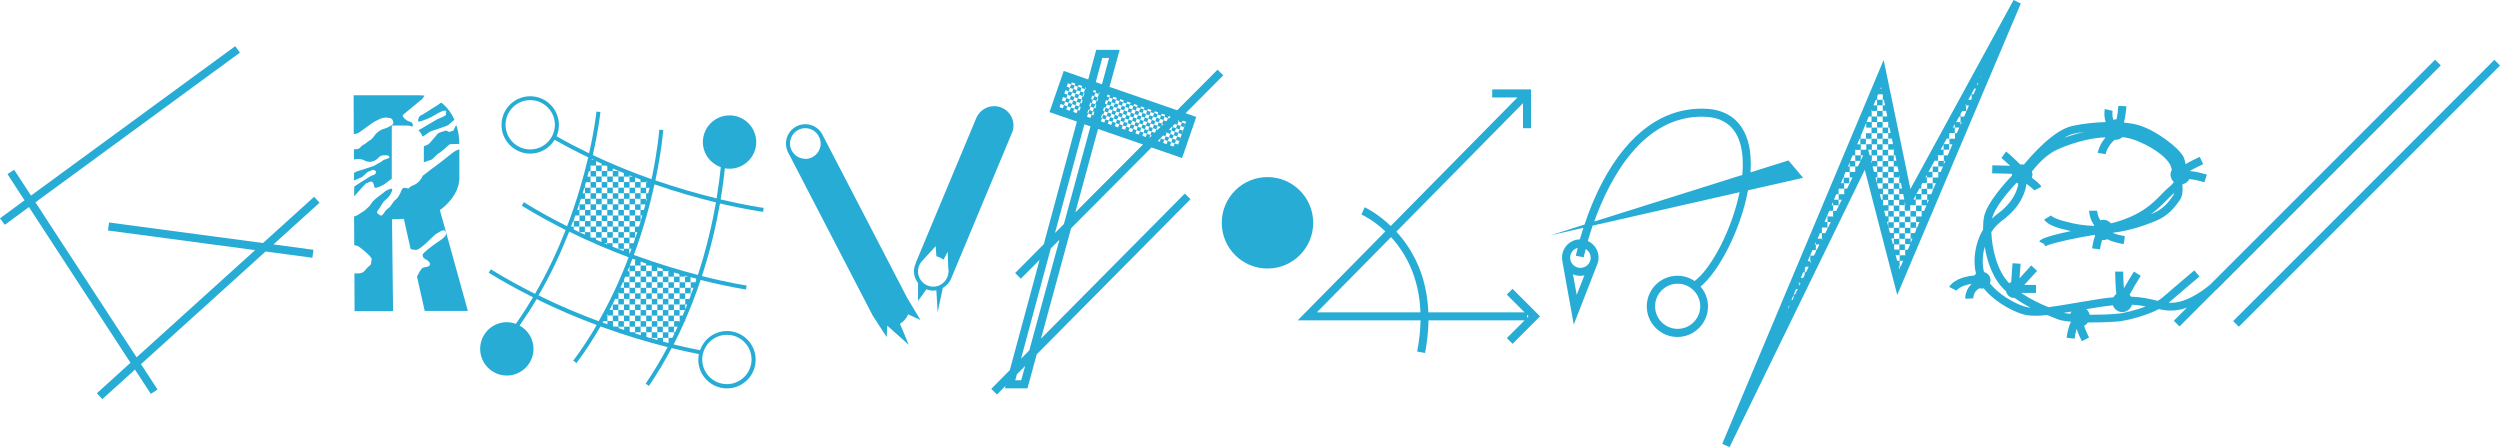 <svg viewBox="0 0 311.15 55.65" xmlns="http://www.w3.org/2000/svg" data-name="Layer 2" id="Layer_2">
  <defs>
    <style>
      .cls-1 {
        fill: #27acd6;
      }
    </style>
  </defs>
  <g data-name="Layer 1" id="Layer_1-2">
    <g>
      <polygon points="39.1 24.49 32.73 30.25 13.57 27.69 13.44 28.69 31.75 31.13 17 44.47 4.41 25.18 29.86 6.55 29.27 5.75 3.86 24.34 1.76 21.13 .93 21.67 3.05 24.93 0 27.17 .59 27.98 3.6 25.77 16.24 45.15 12.06 48.94 12.73 49.68 16.8 46 18.77 49.02 19.61 48.48 17.55 45.32 33.05 31.3 38.88 32.08 39.01 31.09 34.03 30.42 39.77 25.23 39.1 24.49" class="cls-1"></polygon>
      <path d="M187.53,36.66l2.21,2.21h-11.97c-.18-4.73-2.08-7.97-3.98-10.04l15.76-15.99v3.12h1v-4.83h-4.83v1h3.14l-15.77,16c-1.69-1.62-3.21-2.32-3.24-2.34l-.41.91c.14.06,1.49.69,2.98,2.1l-10.91,11.07h15.29c-.02,1.2-.15,2.48-.42,3.88l.98.19c.28-1.46.41-2.81.43-4.07h11.96l-2.21,2.21.71.71,3.42-3.42-3.42-3.42-.71.71ZM163.9,38.87l9.23-9.36c1.75,1.91,3.5,4.92,3.66,9.36h-12.89ZM190.05,39.18l.19.19-.19.19v-.38Z" class="cls-1"></path>
      <path d="M217.58,23.68l6.84-1.55-1.83-2.16-4.72,1.48c.08-1.24.03-2.43-.22-3.48-.67-2.82-2.57-4.36-5.5-4.44-5.09-.16-9.47,3.01-12.69,9.1-1,1.88-1.73,3.75-2.25,5.32l-4.29,1.35,4.15-.95c-.17.53-.32,1.01-.44,1.44-1.23.03-2.22,1.03-2.22,2.27,0,.15.02.3.04.44h0s1.42,7.9,1.42,7.9l2.89-7.42h0c.12-.28.2-.59.2-.92,0-.92-.55-1.71-1.34-2.07.16-.56.36-1.2.6-1.91l18.29-4.16c-.95,4.63-3.49,9.48-5.6,11.06-.61-.42-1.34-.66-2.14-.66-2.1,0-3.81,1.71-3.81,3.81s1.71,3.81,3.81,3.81,3.81-1.71,3.81-3.81c0-.94-.36-1.8-.93-2.46,2.33-1.92,5-7.1,5.91-11.99ZM196.24,36.72l-.47-2.59c.28.13.59.2.92.2.17,0,.34-.02.5-.06l-.96,2.45ZM197.98,32.06c0,.7-.57,1.28-1.28,1.28s-1.28-.57-1.28-1.28c0-.58.4-1.06.94-1.21-.14.57-.22.93-.23.98l.98.19s.08-.41.25-1.03c.36.23.61.61.61,1.06ZM198.42,27.56c1.89-5.26,6.03-13.26,13.7-13.03,2.46.07,3.99,1.3,4.55,3.67.25,1.07.3,2.29.18,3.57l-18.43,5.8ZM208.8,40.93c-1.55,0-2.81-1.26-2.81-2.81s1.26-2.81,2.81-2.81,2.81,1.26,2.81,2.81-1.26,2.81-2.81,2.81Z" class="cls-1"></path>
      <path d="M275.83,36.09l27.95-27.95-.71-.71-27.97,27.97c-.32.28-2.51,2.12-4.57,2.27-.21.02-.41.02-.61,0,1.32-1.14,3.83-3.26,3.83-3.26l-.65-.76s-2.69,2.28-3.97,3.39c-.16.14-.36.27-.58.4-.08-.02-.15-.03-.23-.05-.82-.2-1.76-.42-3.1-.47-.05-.09-.1-.18-.17-.25.33-.61.88-1.54,1.39-2.34l-.85-.53c-.24.38-.81,1.29-1.25,2.08-.05-.62-.08-1.39-.09-2.08h-1c.01.79.05,1.93.15,2.78-.15.11-.27.25-.36.42-.55.05-1.14.11-1.81.22-1.18.19-2.2.36-3.09.51-1.32.22-2.35.4-3.19.5-.96-.39-2.15-.93-3.36-1.75,0,0,0,0,.01-.02h1.8v-1h-1.46l1.6-1.75-.74-.67-1.45,1.6.13-1.81-1-.07-.17,2.35c-.09.03-.17.09-.25.14-1.52-1.56-2.15-4.33-2.22-6.37.35-.53.79-1.02,1.35-1.43,2.51-1.85,2.94-3.85,3.02-4.58,0,0,0,0,0,0,.46.34.9.7.98.83l.88-.47c-.16-.31-.72-.76-1.19-1.11.04-.13.08-.26.08-.4,0-.13-.04-.25-.07-.37.63-.82,1.81-2.15,3.25-2.78,2.31-1.02,4.63-1.47,5.92-1.47-.79.9-.97,1.86-.98,1.92l.98.17s.21-1.06,1.16-1.81c.03,0,.06.02.09.02.32,0,.61-.13.84-.33.58.05,1.24.2,2.14.59,2.04.88,3.65,2.17,3.92,3.13.03.13.06.23.09.35-.1.18-.16.37-.16.59,0,.37.17.7.42.93-.16.22-.35.43-.6.63-.33.26-.65.59-.98.93-1.11,1.14-2.57,2.65-6.25,3.58-.23-.27-.56-.45-.95-.45-.13,0-.25.04-.37.07-.38-.57-.4-1.16-.4-1.19h-.5s-.5,0-.5,0c0,.05.02.97.64,1.83,0,.02-.02.03-.03.05-1.08-.03-2.22-.17-3.42-.51-.78-.16-1.77-.53-1.93-.79l-.85.52c.46.76,2.1,1.15,2.55,1.24.26.07.52.13.78.19-3.67.76-3.86,1.14-3.95,1.3l.57.28.21.31c.07-.05.88-.52,6.11-1.43.02.04.05.07.07.11-.24.6-.34,1.3-.38,1.58l.99.12c.05-.39.14-.83.26-1.18.05,0,.09.03.14.03.18,0,.35-.04.51-.11.77.41,1.8.57,2.05.6l.13-.99c-.44-.06-1.05-.2-1.5-.39,0,0,0-.02,0-.02,2.3-.29,4.11-.99,5.05-1.36l.2-.08c1.65-.64,2.46-1.75,3.08-2.61.3-.41.41-1.08.33-1.99.38-.08.7-.31.88-.65.72.08,1.53.3,1.86.4l.31-.95c-.06-.02-1.1-.35-2.11-.45,0,0,0-.01,0-.02.48-.27,1.08-.57,1.64-.83l-.42-.91c-.23.11-1.06.49-1.76.9-.05-.28-.12-.56-.22-.81-.5-1.18-3.64-3.53-5.79-4.08-.49-.13-1.06-.22-1.67-.28.2-.71.28-1.56.31-2.02l-1-.06c-.04.62-.13,1.25-.24,1.7-.04,0-.07-.02-.11-.02-.1,0-.18.03-.27.06-.2-.56-.1-1.09-.09-1.12l-.98-.22s-.16.79.11,1.62c-1.36.04-2.8.19-4.14.48-2.33.5-5.09,3.66-6.04,4.82-.07-.01-.14-.04-.22-.04s-.15.03-.22.04c-.68-.73-1.75-1.63-1.77-1.64l-.58.81c.18.15.65.56,1.08.97l-2.21-.06-.03,1,2.47.06s-.01.05-.01.07c0,.05.02.09.03.14-.96,1-3.17,3.46-3.5,5.16-.08.42-.12.96-.12,1.58-1.07,1.8-1.26,3.94-.88,5.48-.07.06-.12.14-.18.22-2.44.21-3.08,1.29-3.15,1.43l.89.46s.41-.62,1.92-.85c-.66.58-.83,1.41-.81,1.86l1-.05c0-.1,0-.88.78-1.26.08.02.17.05.26.05.08,0,.16-.03.23-.05,1.22,1.51,3.19,2.67,4.67,3.17.55.18,1.12.26,1.79.26.44,0,.91-.03,1.46-.1.12.05.25.1.37.15.34.13.63.25.85.35.35.16.98.27,1.75.34-.33.63-.49,1.53-.55,1.99l.99.12c.06-.43.15-.88.26-1.22.22.67.55,1.35.65,1.53l.89-.45c-.2-.4-.46-1-.61-1.47.19-.09.34-.24.47-.41.14,0,.28,0,.42,0,1.51,0,2.95-.08,3.5-.14,1.1-.14,3.32-.69,4.9-1.52.59.13,1.2.22,1.91.17.54-.04,1.08-.17,1.6-.36l-1.64,1.64.71.71,4.5-4.5s.05-.05.06-.06h0ZM270.6,24.02c-.04.18-.1.3-.15.36-.54.75-1.22,1.67-2.59,2.21l-.14.05c.86-.62,1.46-1.24,1.97-1.75.32-.33.6-.62.88-.84.01,0,.02-.02.03-.03ZM258.15,16.63c.43-.09.88-.17,1.32-.23-.78.17-1.65.42-2.56.75.42-.25.84-.44,1.23-.52ZM247.94,27.19c.24-1.25,1.95-3.29,3.05-4.46.07.05.13.11.21.14-.09.63-.51,2.22-2.6,3.76-.24.18-.46.37-.66.57,0,0,0,0,0,0ZM251.88,38.12c-1.35-.45-3.14-1.51-4.22-2.86.05-.12.08-.25.08-.38,0-.5-.35-.9-.81-1.02-.22-.85-.23-2,.09-3.15.32,2,1.11,4.2,2.65,5.54.1.47.49.83.99.83.02,0,.04-.01.06-.01.69.49,1.37.9,2.01,1.23-.3-.03-.58-.09-.85-.18ZM257.67,39.06c-.33-.03-.61-.07-.83-.12.3-.05.63-.1.97-.16-.06.09-.1.18-.13.28ZM263.67,39.03c-.7.09-2.15.15-3.59.14-.06-.28-.2-.52-.42-.69.54-.09,1.11-.18,1.73-.28.58-.09,1.1-.15,1.58-.2.18.49.63.84,1.18.84s1.04-.39,1.2-.91c.67.03,1.23.11,1.71.21-1.23.47-2.61.8-3.4.9Z" class="cls-1"></path>
      <path d="M52.1,15.13c.11.04.99-.27,1.53-.54.54-.27,1.26-.8,1.68-.82.42-.02.11.33.2.48.09.15-1.05.57-1.05.57l-2.38,1.4c.23.22.41.49.53.79l.87-.6c.06-.04.14-.08.21-.1l1.87-.63c.11-.04.2-.09.29-.17l.7-.61c-.1-.22-.2-.44-.33-.65-.32-.54-.76-1.07-1.31-1.49-.54.41-.6.42-1.03.68-.5.31-1.15.77-1.49.92s-.42.73-.31.77Z" class="cls-1"></path>
      <path d="M57.17,22.1v-3.53c-.13.06-.24.12-.36.15-.27.06-1.73,1.32-2.22,1.66-.36.24-1.44,1.08-1.99,1.51-.25.61-.76,1.08-1.4,1.26l-.4.33s-.61-.31-.8.14c-.19.45-.4.96-.78,1.25s-.49.8-.94,1.08c-.45.28-.63,1.06-.96.85-.33-.21-.54-.33-.26-.66s.54-.96.87-1.22c.33-.26.52-.49.68-.78.16-.28.38-.75,0-.64-.38.12-.61.24-.87.47s-.68.49-1.13.89c-.45.4-.38.56-.71.87-.33.31-.47.47-.92.73-.36.21-.57.43-.91.48l.02,3.58c.22.02.44.07.6.19.6.44,1.72,1.38,1.57,1.62s.1.52-.34.81-.5.84-1.25.89c-.19.01-.38,0-.56-.01l.02,4.7h4.79l-.13-11.44,1.47-.04.85,3.76c.21.06.46.11.7.1.57-.03,2.17-1.83,2.48-1.99.31-.16.97-.73,1.18-.26.21.47-.26.78-1.04,1.31-.78.52-1.8,1.33-1.83,1.54-.03.21.1.44.37.57s.71.47.5.76-.71.13-.97.39c-.18.18-.45.69-.6,1.01l.96,4.27h5.37l-3.48-12.55s2.43-1.62,2.43-4.06Z" class="cls-1"></path>
      <path d="M55.92,16.43l-.41-.19-.95.31-1.07,1.25c-.09.11-.21.19-.34.24l-.4.16v2c.35-.13.65-.24.69-.24.38,0,.85-.71,1.18-.89.33-.18,1.07-.88,1.25-1.04s.54-.07.97-.11c.07,0,.19-.01.32-.01v-.08c0-.75-.12-1.49-.34-2.2,0,0-.02,0-.03,0-.11,0-.34.61-.34.61l-.54.19Z" class="cls-1"></path>
      <path d="M45.62,22.81c.19-.02.36-.28.66-.19s.23.68.4.75c.16.07,1.06-.31,1.36-.59.18-.16.46-.35.72-.53v-6.63h1.84c.27,0,.52.05.75.14.09-.36-.03-.54-.41-.64-.42-.11-.99-.65-.77-.84s2.41-1.99,2.41-1.99l.25-.39c-.2-.02-.4-.04-.61-.04h-8.21l.02,4.82c.26-.03.46-.07.55-.12.32-.19,1.78-1.31,2.04-1.43.26-.12.67-.36,1.02-.45.35-.09.55-.03.83,0,.28.03.38.2.42.33.04.13.15.39-.07.51-.22.12-.38.3-.87.46-.5.16-.52.15-.95.48-.42.33-.57.8-.96,1s-.42.38-.84.58c-.42.2-.26.51-.99.54-.05,0-.11,0-.16,0v1.26c.22-.04.4-.07.47-.06.25.03.52.01.8.17.28.16.63.22.86.18.23-.04.54-.15.77-.35.23-.2.31-.42.82-.46.51-.04.77.1.68.28-.09.17-.64.21-.83.4-.19.18-.64.36-.86.52-.22.16-.74.28-1.21.45-.47.17-.63.2-1.05.33-.3.09-.25.17-.44.21v.95c.44-.19.9-.38.98-.42.16-.07.61-.63.86-.7s.5-.28.66-.17c.16.1.33.1.19.39s-.33.17-.71.41c-.38.24-1.09.68-1.54.97-.15.09-.29.2-.42.31v1.19c.69-.79,1.45-1.65,1.56-1.67Z" class="cls-1"></path>
      <circle r="5.69" cy="27.73" cx="157.75" class="cls-1"></circle>
      <path d="M143.31,18.35l3.81,1.32,1.77-5.12-1.33-.46,4.69-4.71-.71-.71-5.03,5.05-8.42-2.91,1.26-4.6h-2.92l-.99,3.68-3.05-1.06-1.77,5.12,3.41,1.18-4.12,15.26-3.57,3.59.71.71,2.34-2.35-3.71,13.73-2.31,2.33.71.7,1.07-1.08-.08.31h2.81l1.15-4.23,19.14-19.31-.71-.7-17.9,18.06,3.75-13.75,10.01-10.05ZM133.83,26.45l2.83-10.4,5.6,1.93-8.43,8.46ZM145.94,15.82l.06-.18.21-.21.31.11.15-.43-.1-.04.17-.17-.07.21.43.15.09-.25.43.15-.09.25h0s-.15.43-.15.43h0s-.15.43-.15.43h0s-.15.43-.15.43h0s-.15.43-.15.43h0s-.15.43-.15.43h0s-.15.43-.15.43h0s-.14.4-.14.4h0s.14-.4.14-.4l-.43-.15-.14.4-.43-.15.14-.4-.43-.15-.14.4-.43-.15.14-.4-.43-.15-.14.4-.25-.09.33-.33.06.02.04-.13.25-.25.28.1.15-.43-.07-.03.13-.13-.05.15.43.15.15-.43-.3-.1.36-.36.09.03ZM138.14,11.89l-.09.25.43.15.09-.25.43.15-.09.25.43.15.09-.25.43.15-.09.25.43.15.09-.25.43.15-.09.25.43.15.09-.25.43.15-.09.25.43.15.09-.25.43.15-.09.25.43.15.09-.25.43.15-.09.25.43.15.09-.25.43.15-.09.25.43.15.09-.25.43.15-.09.25.43.15.09-.25.26.09-.21.21-.14-.05-.1.29-.11.11-.36-.13-.15.43.16.05-.27.27.11-.32-.43-.15-.15.43.38.13-.36.36-.17-.06-.12.35-.07.07-.39-.14-.15.43.18.06-.31.31.13-.38-.43-.15-.14.4-.43-.15.14-.4-.43-.15-.14.4-.43-.15.14-.4-.43-.15-.14.4-.43-.15.14-.4-.43-.15-.14.4-.43-.15.14-.4-.43-.15-.14.4-.43-.15.14-.4-.43-.15-.14.4-.43-.15.14-.4-.43-.15-.14.4-.43-.15.14-.4-.12-.04.12-.44.15.05.15-.43-.18-.06.12-.44.21.07.15-.43-.24-.08.12-.44.27.09.15-.43-.29-.1.07-.25.31.11ZM137.19,7.21h.85l-.89,3.28-.77-.27.81-3.01ZM135.33,14.09l.12-.44.13.05.15-.43-.16-.06.12-.44.19.07.15-.43-.22-.08.12-.44.25.09.15-.43-.28-.1.07-.25.3.1-.09.25.43.15.09-.25h.03s-.07.27-.07.27l-.05-.02-.15.43.08.03-.12.44-.11-.04-.15.43.14.05-.12.44-.17-.06-.15.43.19.07-.12.44-.22-.08-.14.4-.43-.15.14-.4-.11-.04ZM134,14.08l-.43-.15.14-.4-.43-.15-.14.4-.43-.15.14-.4-.43-.15-.14.4-.41-.14.14-.4.41.14.15-.43-.41-.14.15-.43.4.14.15-.43-.4-.14.15-.43.4.14.15-.43-.4-.14.15-.43.4.14.09-.25.43.15-.09.25.43.15.09-.25.43.15-.09.25.43.15.09-.25.05.02-.07.25-.06-.02-.15.43.09.03-.12.44-.12-.04-.15.43.15.05-.12.44-.18-.06-.15.43.21.07-.12.44-.24-.08-.14.4ZM127.1,47.33h-.74l.2-.75,1.03-1.04-.49,1.79ZM128.12,43.59l-1.04,1.05,3.7-13.72,1.08-1.09-3.75,13.76ZM131.31,28.98l3.65-13.51.76.26-3.31,12.16-1.09,1.09Z" class="cls-1"></path>
      <rect transform="translate(79.7 133.41) rotate(-70.95)" height=".46" width=".46" y="10.56" x="133.22" class="cls-1"></rect>
      <rect transform="translate(79.99 134.42) rotate(-70.95)" height=".46" width=".46" y="10.86" x="134.08" class="cls-1"></rect>
      <rect transform="translate(81.49 139.5) rotate(-70.95)" height=".46" width=".46" y="12.34" x="138.39" class="cls-1"></rect>
      <rect transform="translate(81.79 140.51) rotate(-70.95)" height=".46" width=".46" y="12.64" x="139.26" class="cls-1"></rect>
      <rect transform="translate(82.09 141.53) rotate(-70.95)" height=".46" width=".46" y="12.94" x="140.12" class="cls-1"></rect>
      <rect transform="translate(82.39 142.54) rotate(-70.95)" height=".46" width=".46" y="13.24" x="140.98" class="cls-1"></rect>
      <rect transform="translate(82.68 143.56) rotate(-70.95)" height=".46" width=".46" y="13.54" x="141.84" class="cls-1"></rect>
      <rect transform="translate(82.98 144.57) rotate(-70.95)" height=".46" width=".46" y="13.83" x="142.7" class="cls-1"></rect>
      <rect transform="translate(83.28 145.59) rotate(-70.95)" height=".46" width=".46" y="14.13" x="143.57" class="cls-1"></rect>
      <rect transform="translate(83.58 146.6) rotate(-70.95)" height=".46" width=".46" y="14.43" x="144.43" class="cls-1"></rect>
      <rect transform="translate(79.33 134.06) rotate(-70.95)" height=".46" width=".46" y="11.14" x="133.5" class="cls-1"></rect>
      <rect transform="translate(79.62 135.07) rotate(-70.94)" height=".46" width=".46" y="11.44" x="134.37" class="cls-1"></rect>
      <rect transform="translate(80.24 137.11) rotate(-70.95)" height=".46" width=".46" y="12.03" x="136.09" class="cls-1"></rect>
      <rect transform="translate(80.82 139.13) rotate(-70.94)" height=".46" width=".46" y="12.63" x="137.81" class="cls-1"></rect>
      <rect transform="translate(81.13 140.15) rotate(-70.95)" height=".46" width=".46" y="12.92" x="138.68" class="cls-1"></rect>
      <rect transform="translate(81.43 141.17) rotate(-70.95)" height=".46" width=".46" y="13.22" x="139.54" class="cls-1"></rect>
      <rect transform="translate(81.71 142.18) rotate(-70.94)" height=".46" width=".46" y="13.52" x="140.4" class="cls-1"></rect>
      <rect transform="translate(82.03 143.2) rotate(-70.95)" height=".46" width=".46" y="13.82" x="141.26" class="cls-1"></rect>
      <rect transform="translate(82.33 144.22) rotate(-70.95)" height=".46" width=".46" y="14.11" x="142.12" class="cls-1"></rect>
      <rect transform="translate(82.63 145.23) rotate(-70.95)" height=".46" width=".46" y="14.41" x="142.99" class="cls-1"></rect>
      <rect transform="translate(82.93 146.25) rotate(-70.95)" height=".46" width=".46" y="14.71" x="143.85" class="cls-1"></rect>
      <rect transform="translate(78.68 133.7) rotate(-70.95)" height=".46" width=".46" y="11.42" x="132.92" class="cls-1"></rect>
      <rect transform="translate(78.98 134.72) rotate(-70.95)" height=".46" width=".46" y="11.72" x="133.79" class="cls-1"></rect>
      <rect transform="translate(80.47 139.8) rotate(-70.95)" height=".46" width=".46" y="13.21" x="138.1" class="cls-1"></rect>
      <rect transform="translate(80.78 140.81) rotate(-70.95)" height=".46" width=".46" y="13.5" x="138.96" class="cls-1"></rect>
      <rect transform="translate(81.07 141.83) rotate(-70.95)" height=".46" width=".46" y="13.8" x="139.82" class="cls-1"></rect>
      <rect transform="translate(81.37 142.84) rotate(-70.95)" height=".46" width=".46" y="14.1" x="140.68" class="cls-1"></rect>
      <rect transform="translate(81.67 143.86) rotate(-70.95)" height=".46" width=".46" y="14.4" x="141.54" class="cls-1"></rect>
      <rect transform="translate(81.97 144.87) rotate(-70.95)" height=".46" width=".46" y="14.69" x="142.41" class="cls-1"></rect>
      <rect transform="translate(82.27 145.89) rotate(-70.95)" height=".46" width=".46" y="14.99" x="143.27" class="cls-1"></rect>
      <rect transform="translate(78.32 134.36) rotate(-70.95)" height=".46" width=".46" y="12" x="133.21" class="cls-1"></rect>
      <rect transform="translate(78.62 135.38) rotate(-70.95)" height=".46" width=".46" y="12.3" x="134.07" class="cls-1"></rect>
      <rect transform="translate(79.22 137.41) rotate(-70.95)" height=".46" width=".46" y="12.89" x="135.79" class="cls-1"></rect>
      <rect transform="translate(79.82 139.44) rotate(-70.95)" height=".46" width=".46" y="13.49" x="137.52" class="cls-1"></rect>
      <rect transform="translate(80.12 140.46) rotate(-70.95)" height=".46" width=".46" y="13.79" x="138.38" class="cls-1"></rect>
      <rect transform="translate(80.41 141.47) rotate(-70.95)" height=".46" width=".46" y="14.08" x="139.24" class="cls-1"></rect>
      <rect transform="translate(80.71 142.48) rotate(-70.95)" height=".46" width=".46" y="14.38" x="140.1" class="cls-1"></rect>
      <rect transform="translate(81.01 143.5) rotate(-70.95)" height=".46" width=".46" y="14.68" x="140.97" class="cls-1"></rect>
      <rect transform="translate(81.31 144.51) rotate(-70.95)" height=".46" width=".46" y="14.98" x="141.83" class="cls-1"></rect>
      <rect transform="translate(81.61 145.53) rotate(-70.95)" height=".46" width=".46" y="15.27" x="142.69" class="cls-1"></rect>
      <rect transform="translate(81.91 146.55) rotate(-70.95)" height=".46" width=".46" y="15.57" x="143.55" class="cls-1"></rect>
      <rect transform="translate(77.66 134) rotate(-70.95)" height=".46" width=".46" y="12.28" x="132.63" class="cls-1"></rect>
      <rect transform="translate(77.96 135.02) rotate(-70.95)" height=".46" width=".46" y="12.58" x="133.49" class="cls-1"></rect>
      <rect transform="translate(79.46 140.09) rotate(-70.95)" height=".46" width=".46" y="14.07" x="137.8" class="cls-1"></rect>
      <rect transform="translate(79.74 141.1) rotate(-70.94)" height=".46" width=".46" y="14.37" x="138.66" class="cls-1"></rect>
      <rect transform="translate(80.06 142.13) rotate(-70.95)" height=".46" width=".46" y="14.66" x="139.52" class="cls-1"></rect>
      <rect transform="translate(80.36 143.14) rotate(-70.95)" height=".46" width=".46" y="14.96" x="140.39" class="cls-1"></rect>
      <rect transform="translate(80.66 144.16) rotate(-70.95)" height=".46" width=".46" y="15.26" x="141.25" class="cls-1"></rect>
      <rect transform="translate(80.96 145.17) rotate(-70.95)" height=".46" width=".46" y="15.56" x="142.11" class="cls-1"></rect>
      <rect transform="translate(81.25 146.19) rotate(-70.95)" height=".46" width=".46" y="15.85" x="142.97" class="cls-1"></rect>
      <rect transform="translate(77.29 134.65) rotate(-70.94)" height=".46" width=".46" y="12.86" x="132.91" class="cls-1"></rect>
      <rect transform="translate(77.61 135.68) rotate(-70.95)" height=".46" width=".46" y="13.16" x="133.77" class="cls-1"></rect>
      <rect transform="translate(78.2 137.71) rotate(-70.95)" height=".46" width=".46" y="13.76" x="135.49" class="cls-1"></rect>
      <rect transform="translate(78.8 139.74) rotate(-70.95)" height=".46" width=".46" y="14.35" x="137.22" class="cls-1"></rect>
      <rect transform="translate(79.1 140.75) rotate(-70.95)" height=".46" width=".46" y="14.65" x="138.08" class="cls-1"></rect>
      <rect transform="translate(79.4 141.77) rotate(-70.95)" height=".46" width=".46" y="14.95" x="138.94" class="cls-1"></rect>
      <rect transform="translate(79.7 142.78) rotate(-70.95)" height=".46" width=".46" y="15.24" x="139.81" class="cls-1"></rect>
      <rect transform="translate(79.99 143.8) rotate(-70.95)" height=".46" width=".46" y="15.54" x="140.67" class="cls-1"></rect>
      <rect transform="translate(80.29 144.81) rotate(-70.95)" height=".46" width=".46" y="15.84" x="141.53" class="cls-1"></rect>
      <rect transform="translate(80.59 145.83) rotate(-70.95)" height=".46" width=".46" y="16.14" x="142.39" class="cls-1"></rect>
      <rect transform="translate(84.48 149.65) rotate(-70.95)" height=".46" width=".46" y="15.32" x="147.02" class="cls-1"></rect>
      <rect transform="translate(83.82 149.29) rotate(-70.95)" height=".46" width=".46" y="15.6" x="146.44" class="cls-1"></rect>
      <rect transform="translate(83.16 148.93) rotate(-70.95)" height=".46" width=".46" y="15.89" x="145.86" class="cls-1"></rect>
      <rect transform="translate(83.46 149.95) rotate(-70.95)" height=".46" width=".46" y="16.18" x="146.72" class="cls-1"></rect>
      <rect transform="translate(82.81 149.59) rotate(-70.95)" height=".46" width=".46" y="16.47" x="146.14" class="cls-1"></rect>
      <rect transform="translate(82.15 149.23) rotate(-70.95)" height=".46" width=".46" y="16.75" x="145.56" class="cls-1"></rect>
      <rect transform="translate(82.43 150.24) rotate(-70.94)" height=".46" width=".46" y="17.05" x="146.42" class="cls-1"></rect>
      <rect transform="translate(81.5 148.88) rotate(-70.95)" height=".46" width=".46" y="17.03" x="144.98" class="cls-1"></rect>
      <rect transform="translate(81.8 149.89) rotate(-70.95)" height=".46" width=".46" y="17.33" x="145.84" class="cls-1"></rect>
      <path d="M90.2,20.94c.19.04.39.06.6.06,1.83,0,3.32-1.49,3.32-3.32s-1.49-3.32-3.32-3.32-3.32,1.49-3.32,3.32c0,1.45.94,2.67,2.23,3.12-.1,1.01-.27,2.34-.52,3.89-2.14-.52-4.76-1.25-7.62-2.24.79-3.75.97-6.21.98-6.27l-.5-.03c0,.06-.17,2.33-.89,5.83h-.04v.17s-.02.1-.03.15c-2.32-.82-4.79-1.81-7.31-3,.73-3.22.94-5.3.95-5.36l-.5-.05c0,.06-.21,2.06-.91,5.19-1.34-.65-2.7-1.35-4.05-2.12.19-.43.29-.91.29-1.41,0-1.97-1.6-3.57-3.57-3.57s-3.57,1.6-3.57,3.57,1.6,3.57,3.57,3.57c1.29,0,2.41-.69,3.04-1.72,1.39.79,2.79,1.52,4.18,2.18-.56,2.38-1.39,5.35-2.63,8.58-1.78-.89-3.59-1.88-5.38-2.99l-.26.43c1.82,1.12,3.66,2.12,5.46,3.03-1,2.55-2.25,5.25-3.81,7.94-1.82-.91-3.66-1.91-5.5-3.05l-.26.43c1.84,1.13,3.69,2.14,5.51,3.05-.66,1.11-1.37,2.22-2.14,3.31-.35-.13-.73-.21-1.12-.21-1.83,0-3.32,1.49-3.32,3.32s1.49,3.32,3.32,3.32,3.32-1.49,3.32-3.32c0-1.26-.71-2.34-1.73-2.9.76-1.09,1.47-2.19,2.12-3.29,2.59,1.28,5.11,2.34,7.48,3.22-.87,1.5-1.84,2.99-2.92,4.44l.4.3c1.11-1.49,2.1-3.02,2.99-4.56,3.18,1.16,6.04,1.99,8.35,2.57-.81,1.53-1.71,3.05-2.73,4.55l.41.28c1.05-1.55,1.98-3.12,2.82-4.71,1.36.33,2.51.58,3.39.75-.04.23-.07.46-.07.7,0,1.97,1.6,3.57,3.57,3.57s3.57-1.6,3.57-3.57-1.6-3.57-3.57-3.57c-1.55,0-2.86,1-3.35,2.39-.85-.16-1.97-.4-3.29-.72.02-.03.03-.07.05-.1h.02v-.03c.47-.91.9-1.83,1.3-2.74h.08v-.19c.74-1.69,1.37-3.35,1.91-4.97,3.42.87,5.59,1.18,5.65,1.19l.07-.5c-.05,0-2.19-.32-5.56-1.17,1.1-3.36,1.8-6.48,2.25-9.04,3.25.77,5.32,1.04,5.37,1.05l.06-.5c-.05,0-2.11-.28-5.35-1.05.26-1.54.42-2.85.53-3.87ZM65.99,18.6c-1.69,0-3.07-1.38-3.07-3.07s1.38-3.07,3.07-3.07,3.07,1.38,3.07,3.07-1.38,3.07-3.07,3.07ZM90.47,41.67c1.69,0,3.07,1.38,3.07,3.07s-1.38,3.07-3.07,3.07-3.07-1.38-3.07-3.07,1.38-3.07,3.07-3.07ZM73.66,19.78c.08.04.16.07.24.11h-.26s.02-.07.03-.11ZM71.35,27.51h.08v-.21c.06-.16.12-.32.17-.48h.52v-.69h-.28c.08-.23.16-.46.23-.69h.05v-.14c.06-.18.12-.37.18-.55h.51v-.69h-.3c.07-.23.14-.46.21-.69h.09v-.31c.04-.13.07-.26.11-.38h.58v-.69h-.39c.06-.23.13-.47.18-.69h.21v-.69h-.03s.02-.08.03-.13v.13h.69v-.56c.23.11.46.21.69.32v.24h.55s.1.04.15.06v.63h.69v-.33c.23.1.46.2.69.29v.04h.09c.2.08.4.16.6.24v.45h.69v-.17c.15.06.3.11.45.17h-.45v.69h.69v-.6c.23.09.46.18.69.26v.34h.69v-.09c.08.03.16.06.24.09h-.24v.69h.43c-.05.23-.11.46-.16.69h-.27v.69h.1c-.03.12-.07.25-.1.38v-.38h-.69v.69h.61c-.06.23-.12.46-.19.69h-.43v.69h.23c-.06.23-.13.46-.2.69h-.03v.1c-.06.19-.12.39-.18.59h-.51v.69h.3c-.07.23-.15.46-.23.69h-.07v.2c-.05.16-.11.32-.17.49h-.53v.69h.28c-.07.19-.14.38-.21.58-.02,0-.05-.02-.07-.03v-.55h-.69v.29c-.23-.09-.46-.18-.69-.27v-.02h-.05c-.21-.09-.43-.17-.65-.26v-.43h-.69v.15c-.12-.05-.24-.1-.36-.15h.36v-.69h-.69v.55c-.23-.1-.46-.2-.69-.3v-.25h-.56s-.09-.04-.13-.06v-.63h-.69v.32c-.23-.1-.45-.21-.68-.32h.68v-.69h-.69v.69c-.23-.11-.46-.22-.69-.33v-.36h-.34c.09-.23.17-.46.26-.69ZM74.51,39.98c-2.36-.88-4.89-1.93-7.48-3.21,1.56-2.69,2.81-5.39,3.81-7.94,2.56,1.26,5.05,2.31,7.4,3.19-.98,2.58-2.2,5.28-3.73,7.96ZM86.66,34.82c-.03.1-.07.2-.1.31h-.59v.69h.34c-.08.23-.16.46-.25.69h-.09v.25c-.06.15-.11.3-.17.45h-.52v.69h.25c-.08.2-.17.41-.25.62v-.62h-.69v.69h.66c-.1.23-.19.46-.29.69h-.37v.69h.07s-.04.1-.07.15v-.15h-.69v.69h.44c-.11.23-.21.46-.32.69h-.12v.24c-.07.15-.15.3-.23.46h-.46v.64c-.23-.06-.46-.12-.69-.18v-.46h-.69v.27c-.23-.06-.46-.13-.69-.19v-.08h-.29c-.13-.04-.27-.08-.4-.12v-.58h-.69v.37c-.23-.07-.46-.14-.69-.21v-.16h-.53c-.06-.02-.11-.03-.17-.05v-.64h-.69v.41c-.23-.08-.46-.15-.69-.23v-.19h-.55s-.1-.04-.15-.05v-.64h-.69v.4c-.2-.07-.39-.14-.59-.21.04-.06.07-.12.1-.19h.49v-.69h-.11c.04-.07.07-.13.11-.2v.2h.69v-.69h-.43c.12-.23.24-.46.36-.69h.07v-.14c.09-.18.18-.37.27-.55h.42v-.69h-.09c.03-.06.06-.12.09-.18v.18h.69v-.69h-.46c.11-.23.21-.46.31-.69h.14v-.34c.05-.12.1-.24.15-.35h.54v-.69h-.25c.09-.21.17-.41.25-.62v.62h.69v-.69h-.66c.11-.29.22-.57.33-.86.15.06.3.11.46.16h-.13v.69h.69v-.49c.23.08.46.16.69.24v.25h.69s.03,0,.04,0h-.04v.69h.69v-.48c.23.08.46.15.69.22v.26h.69v-.04s.09.03.14.04h-.14v.69h.69v-.52c.24.07.46.14.69.2v.32h.69v-.13c.15.04.31.09.45.13h-.45v.69h.69v-.63c.23.06.47.13.69.18v.14ZM86.86,34.22c-2.23-.58-4.96-1.39-7.97-2.49,1.2-3.25,2.02-6.28,2.57-8.78,2.88.99,5.5,1.72,7.65,2.24-.45,2.55-1.15,5.67-2.25,9.03Z" class="cls-1"></path>
      <rect height=".69" width=".69" y="20.59" x="74.19" class="cls-1"></rect>
      <rect height=".69" width=".69" y="21.28" x="73.5" class="cls-1"></rect>
      <rect height=".69" width=".69" y="21.28" x="74.89" class="cls-1"></rect>
      <rect height=".69" width=".69" y="21.97" x="74.19" class="cls-1"></rect>
      <rect height=".69" width=".69" y="21.97" x="75.58" class="cls-1"></rect>
      <rect height=".69" width=".69" y="22.66" x="73.5" class="cls-1"></rect>
      <rect height=".69" width=".69" y="22.66" x="74.89" class="cls-1"></rect>
      <rect height=".69" width=".69" y="23.36" x="74.19" class="cls-1"></rect>
      <rect height=".69" width=".69" y="23.36" x="75.58" class="cls-1"></rect>
      <rect height=".69" width=".69" y="23.36" x="72.81" class="cls-1"></rect>
      <rect height=".69" width=".69" y="24.74" x="72.81" class="cls-1"></rect>
      <rect height=".69" width=".69" y="24.74" x="74.19" class="cls-1"></rect>
      <rect height=".69" width=".69" y="24.05" x="74.89" class="cls-1"></rect>
      <rect height=".69" width=".69" y="24.05" x="73.5" class="cls-1"></rect>
      <rect height=".69" width=".69" y="24.74" x="75.58" class="cls-1"></rect>
      <rect height=".69" width=".69" y="21.28" x="76.27" class="cls-1"></rect>
      <rect height=".69" width=".69" y="21.97" x="76.96" class="cls-1"></rect>
      <rect height=".69" width=".69" y="22.66" x="79.04" class="cls-1"></rect>
      <rect height=".69" width=".69" y="22.66" x="77.66" class="cls-1"></rect>
      <rect height=".69" width=".69" y="22.66" x="76.27" class="cls-1"></rect>
      <rect height=".69" width=".69" y="23.36" x="79.73" class="cls-1"></rect>
      <rect height=".69" width=".69" y="23.36" x="78.35" class="cls-1"></rect>
      <rect height=".69" width=".69" y="23.36" x="76.96" class="cls-1"></rect>
      <rect height=".69" width=".69" y="24.74" x="78.35" class="cls-1"></rect>
      <rect height=".69" width=".69" y="24.74" x="76.96" class="cls-1"></rect>
      <rect height=".69" width=".69" y="24.05" x="79.04" class="cls-1"></rect>
      <rect height=".69" width=".69" y="24.05" x="77.66" class="cls-1"></rect>
      <rect height=".69" width=".69" y="24.05" x="76.27" class="cls-1"></rect>
      <rect height=".69" width=".69" y="25.43" x="72.12" class="cls-1"></rect>
      <rect height=".69" width=".69" y="25.43" x="73.5" class="cls-1"></rect>
      <rect height=".69" width=".69" y="25.43" x="74.89" class="cls-1"></rect>
      <rect height=".69" width=".69" y="26.13" x="72.81" class="cls-1"></rect>
      <rect height=".69" width=".69" y="26.13" x="74.19" class="cls-1"></rect>
      <rect height=".69" width=".69" y="26.13" x="75.58" class="cls-1"></rect>
      <rect height=".69" width=".69" y="26.82" x="72.12" class="cls-1"></rect>
      <rect height=".69" width=".69" y="26.82" x="73.5" class="cls-1"></rect>
      <rect height=".69" width=".69" y="26.82" x="74.89" class="cls-1"></rect>
      <rect height=".69" width=".69" y="27.51" x="72.81" class="cls-1"></rect>
      <rect height=".69" width=".69" y="27.51" x="74.19" class="cls-1"></rect>
      <rect height=".69" width=".69" y="27.51" x="75.58" class="cls-1"></rect>
      <rect height=".69" width=".69" y="27.51" x="71.42" class="cls-1"></rect>
      <rect height=".69" width=".69" y="28.2" x="73.5" class="cls-1"></rect>
      <rect height=".69" width=".69" y="28.2" x="74.89" class="cls-1"></rect>
      <rect height=".69" width=".69" y="28.89" x="74.19" class="cls-1"></rect>
      <rect height=".69" width=".69" y="28.89" x="75.58" class="cls-1"></rect>
      <rect height=".69" width=".69" y="25.43" x="76.27" class="cls-1"></rect>
      <rect height=".69" width=".69" y="25.43" x="77.66" class="cls-1"></rect>
      <rect height=".69" width=".69" y="25.43" x="79.04" class="cls-1"></rect>
      <rect height=".69" width=".69" y="26.13" x="76.96" class="cls-1"></rect>
      <rect height=".69" width=".69" y="26.13" x="78.35" class="cls-1"></rect>
      <rect height=".69" width=".69" y="26.82" x="77.66" class="cls-1"></rect>
      <rect height=".69" width=".69" y="26.82" x="79.04" class="cls-1"></rect>
      <rect height=".69" width=".69" y="26.82" x="76.27" class="cls-1"></rect>
      <rect height=".69" width=".69" y="27.51" x="78.35" class="cls-1"></rect>
      <rect height=".69" width=".69" y="27.51" x="76.96" class="cls-1"></rect>
      <rect height=".69" width=".69" y="28.2" x="77.66" class="cls-1"></rect>
      <rect height=".69" width=".69" y="28.2" x="76.27" class="cls-1"></rect>
      <rect height=".69" width=".69" y="28.89" x="78.35" class="cls-1"></rect>
      <rect height=".69" width=".69" y="28.89" x="76.96" class="cls-1"></rect>
      <rect height=".69" width=".69" y="30.28" x="76.96" class="cls-1"></rect>
      <rect height=".69" width=".69" y="29.59" x="77.66" class="cls-1"></rect>
      <rect height=".69" width=".69" y="29.59" x="76.27" class="cls-1"></rect>
      <rect height=".69" width=".69" y="33.05" x="79.73" class="cls-1"></rect>
      <rect height=".69" width=".69" y="33.74" x="79.04" class="cls-1"></rect>
      <rect height=".69" width=".69" y="33.74" x="80.43" class="cls-1"></rect>
      <rect height=".69" width=".69" y="33.74" x="81.81" class="cls-1"></rect>
      <rect height=".69" width=".69" y="34.43" x="79.73" class="cls-1"></rect>
      <rect height=".69" width=".69" y="34.43" x="81.12" class="cls-1"></rect>
      <rect height=".69" width=".69" y="34.43" x="78.35" class="cls-1"></rect>
      <rect height=".69" width=".69" y="35.13" x="80.43" class="cls-1"></rect>
      <rect height=".69" width=".69" y="35.13" x="81.81" class="cls-1"></rect>
      <rect height=".69" width=".69" y="35.13" x="79.04" class="cls-1"></rect>
      <rect height=".69" width=".69" y="35.13" x="77.66" class="cls-1"></rect>
      <rect height=".69" width=".69" y="36.51" x="79.04" class="cls-1"></rect>
      <rect height=".69" width=".69" y="36.51" x="80.43" class="cls-1"></rect>
      <rect height=".69" width=".69" y="36.51" x="77.66" class="cls-1"></rect>
      <rect height=".69" width=".69" y="35.82" x="81.12" class="cls-1"></rect>
      <rect height=".69" width=".69" y="35.82" x="79.73" class="cls-1"></rect>
      <rect height=".69" width=".69" y="35.82" x="78.35" class="cls-1"></rect>
      <rect height=".69" width=".69" y="36.51" x="81.81" class="cls-1"></rect>
      <rect height=".69" width=".69" y="37.9" x="76.27" class="cls-1"></rect>
      <rect height=".69" width=".69" y="39.28" x="76.27" class="cls-1"></rect>
      <rect height=".69" width=".69" y="37.2" x="76.96" class="cls-1"></rect>
      <rect height=".69" width=".69" y="37.2" x="78.35" class="cls-1"></rect>
      <rect height=".69" width=".69" y="37.2" x="79.73" class="cls-1"></rect>
      <rect height=".69" width=".69" y="37.2" x="81.12" class="cls-1"></rect>
      <rect height=".69" width=".69" y="37.9" x="77.66" class="cls-1"></rect>
      <rect height=".69" width=".69" y="37.9" x="79.04" class="cls-1"></rect>
      <rect height=".69" width=".69" y="37.9" x="80.43" class="cls-1"></rect>
      <rect height=".69" width=".69" y="37.9" x="81.81" class="cls-1"></rect>
      <rect height=".69" width=".69" y="38.59" x="78.35" class="cls-1"></rect>
      <rect height=".69" width=".69" y="38.59" x="79.73" class="cls-1"></rect>
      <rect height=".69" width=".69" y="38.59" x="81.12" class="cls-1"></rect>
      <rect height=".69" width=".69" y="38.59" x="76.96" class="cls-1"></rect>
      <rect height=".69" width=".69" y="39.28" x="79.04" class="cls-1"></rect>
      <rect height=".69" width=".69" y="39.28" x="80.43" class="cls-1"></rect>
      <rect height=".69" width=".69" y="39.28" x="81.81" class="cls-1"></rect>
      <rect height=".69" width=".69" y="39.28" x="77.66" class="cls-1"></rect>
      <rect height=".69" width=".69" y="39.97" x="79.73" class="cls-1"></rect>
      <rect height=".69" width=".69" y="39.97" x="81.12" class="cls-1"></rect>
      <rect height=".69" width=".69" y="39.97" x="78.35" class="cls-1"></rect>
      <rect height=".69" width=".69" y="39.97" x="76.96" class="cls-1"></rect>
      <rect height=".69" width=".69" y="40.66" x="80.43" class="cls-1"></rect>
      <rect height=".69" width=".69" y="40.66" x="81.81" class="cls-1"></rect>
      <rect height=".69" width=".69" y="40.66" x="79.04" class="cls-1"></rect>
      <rect height=".69" width=".69" y="41.36" x="81.12" class="cls-1"></rect>
      <rect height=".69" width=".69" y="34.43" x="83.89" class="cls-1"></rect>
      <rect height=".69" width=".69" y="34.43" x="82.5" class="cls-1"></rect>
      <rect height=".69" width=".69" y="35.13" x="84.58" class="cls-1"></rect>
      <rect height=".69" width=".69" y="35.13" x="83.19" class="cls-1"></rect>
      <rect height=".69" width=".69" y="36.51" x="84.58" class="cls-1"></rect>
      <rect height=".69" width=".69" y="36.51" x="83.19" class="cls-1"></rect>
      <rect height=".69" width=".69" y="35.82" x="85.27" class="cls-1"></rect>
      <rect height=".69" width=".69" y="35.82" x="83.89" class="cls-1"></rect>
      <rect height=".69" width=".69" y="35.82" x="82.5" class="cls-1"></rect>
      <rect height=".69" width=".69" y="37.2" x="82.5" class="cls-1"></rect>
      <rect height=".69" width=".69" y="37.2" x="83.89" class="cls-1"></rect>
      <rect height=".69" width=".69" y="37.9" x="83.19" class="cls-1"></rect>
      <rect height=".69" width=".69" y="38.59" x="83.89" class="cls-1"></rect>
      <rect height=".69" width=".69" y="38.59" x="82.5" class="cls-1"></rect>
      <rect height=".69" width=".69" y="39.28" x="83.19" class="cls-1"></rect>
      <rect height=".69" width=".69" y="39.97" x="82.5" class="cls-1"></rect>
      <rect height=".69" width=".69" y="40.66" x="83.19" class="cls-1"></rect>
      <rect height=".69" width=".69" y="41.36" x="82.5" class="cls-1"></rect>
      <rect transform="translate(69.27 215.32) rotate(-45)" height="1" width="45.98" y="23.55" x="271.55" class="cls-1"></rect>
      <path d="M113.02,39.12l1.54.71-.41-.69c-.91-1.53-1.16-1.94-1.24-2.06l-10.55-20.32-.12-.22h0c-.43-.65-1.17-1.08-2.01-1.08-1.33,0-2.41,1.08-2.41,2.41,0,.31.06.6.17.87h-.02s10.66,20.56,10.66,20.56l1.73,2.66.06-1.37s.04,0,.07,0c.65.58,1.79,1.59,1.79,1.59l.83.74-1.1-2.62c.46-.27.82-.68,1.02-1.18ZM100.23,19.77c-.16,0-.32-.03-.47-.07-.04,0-.07-.02-.11-.03-.13-.04-.25-.09-.37-.16-.02-.01-.04-.02-.05-.03-.28-.18-.52-.43-.69-.74h0c-.14-.27-.22-.56-.22-.88,0-1.05.86-1.91,1.91-1.91.72,0,1.35.41,1.67,1.01v.03c.09.14.14.28.18.42,0,0,0,.01,0,.02.04.14.06.29.06.44,0,1.05-.86,1.91-1.91,1.91Z" class="cls-1"></path>
      <path d="M126.01,16.4h0c.09-.25.13-.51.13-.78,0-1.33-1.08-2.41-2.41-2.41-.92,0-1.76.54-2.16,1.36h-.01s-7.55,18.06-7.55,18.06l-.05.18c-.13.3-.21.62-.21.96,0,.55.2,1.06.51,1.46v2.22l1.04-1.44c.27.1.55.16.86.16.13,0,.25-.02.38-.04l.16,2.74.64-3.03c.47-.27.85-.69,1.05-1.2l7.52-18.01.09-.24ZM117.97,34.32h0c-.24.78-.96,1.36-1.81,1.36-1.05,0-1.91-.86-1.91-1.91,0-.44.15-.85.43-1.19l1.78-1.95.08,1.27.17.05c.19.06.35.13.49.22l.23.15.52-1,.07,2.02v.04c.03.12.04.25.04.37,0,.17-.03.34-.09.55Z" class="cls-1"></path>
      <rect height=".69" width=".69" y="12.42" x="233.62" class="cls-1"></rect>
      <rect height=".69" width=".69" y="13.81" x="233.62" class="cls-1"></rect>
      <rect height=".69" width=".69" y="14.5" x="232.93" class="cls-1"></rect>
      <rect height=".69" width=".69" y="15.19" x="233.62" class="cls-1"></rect>
      <rect height=".69" width=".69" y="15.88" x="232.93" class="cls-1"></rect>
      <rect height=".69" width=".69" y="15.88" x="234.31" class="cls-1"></rect>
      <rect height=".69" width=".69" y="16.58" x="233.62" class="cls-1"></rect>
      <rect height=".69" width=".69" y="16.58" x="232.24" class="cls-1"></rect>
      <rect height=".69" width=".69" y="17.27" x="232.93" class="cls-1"></rect>
      <rect height=".69" width=".69" y="17.27" x="231.54" class="cls-1"></rect>
      <rect height=".69" width=".69" y="17.27" x="234.31" class="cls-1"></rect>
      <rect height=".69" width=".69" y="17.96" x="233.62" class="cls-1"></rect>
      <rect height=".69" width=".69" y="18.65" x="232.93" class="cls-1"></rect>
      <rect height=".69" width=".69" y="18.65" x="234.31" class="cls-1"></rect>
      <rect height=".69" width=".69" y="19.35" x="233.62" class="cls-1"></rect>
      <rect height=".69" width=".69" y="19.35" x="235.01" class="cls-1"></rect>
      <rect height=".69" width=".69" y="20.04" x="234.31" class="cls-1"></rect>
      <rect height=".69" width=".69" y="20.73" x="233.62" class="cls-1"></rect>
      <rect height=".69" width=".69" y="22.12" x="229.47" class="cls-1"></rect>
      <rect height=".69" width=".69" y="20.73" x="235.01" class="cls-1"></rect>
      <rect height=".69" width=".69" y="20.73" x="240.55" class="cls-1"></rect>
      <path d="M250.61,0l-12.84,23.52-3.33-16.06-20.09,47.78.91.41,16.83-34.51,4.04,15.57,6.48-15.29h.01v-.03L251.51.44l-.9-.44ZM234.12,10.81l.05.23h-.14l.1-.23ZM222.22,39.1l.15-.37h.02l-.18.37ZM222.54,38.44v-.11l.12-.29h.07l-.19.4ZM223.24,37.02l-.16.33h-.12l.28-.66v.33ZM223.41,36.66h-.16l.29-.69h.21l-.34.69ZM223.93,35.6v-.33h-.1l.1-.23v.23h.16l-.16.33ZM224.76,33.89h-.14v.29l-.19.4h-.3l.29-.69h.21v-.49l.08-.2h.4l-.34.69ZM226,31.34l-.23.47h-.46v.69h.13l-.13.26v-.26h-.32l.29-.69h.03v-.06l.27-.63h.43v.23ZM226.11,31.12h-.11v-.69h-.14l.14-.32v.32h.45l-.34.69ZM243.58,16.58h-.26v.62l-.03.07h-.66v.69h.37l-.29.69h-.08v.18l-.22.51h-.48v.69h.18l-.18.43v-.43h-.69v.69h.58l-.29.69h-.29v.68h0s-.69.01-.69.01v.69h.39l-.29.69h-.1v.24l-.19.46h-.5v.69h.21l-.21.48v-.48h-.69v.69h.6l-.29.69h-.31v.69h.02l-.02.04v-.04h-.69v.69h.42l-.29.69h-.12v.29l-.17.4h-.52v.69h.23l-.23.54v-.54h-.69v.69h.63l-.29.69h-.33v.69h.04l-.04.1v-.1h-.69v.69h.44l-.29.69h-.15v.34l-.03.07-.11-.42h.14v-.69h-.32l-.18-.69h.5v-.69h-.68v-.06s-.01-.64-.01-.64h-.16l-.18-.69h.34v-.69h-.52l-.17-.65v-.04h-.01l-.18-.69h.19v-.69h-.37l-.18-.69h.55v-.69h-.69v.14l-.04-.14h.04v-.69h-.22l-.18-.69h.4v-.69h-.58l-.12-.45v-.24h-.06l-.18-.69h.24v-.69h-.42l-.18-.69h.6v-.69h-.69v.34l-.09-.34h.09v-.69h-.27l-.18-.69h.45v-.69h-.69v.6l-.04.09h-.65v.69h.31l-.31.64v-.64h-.69v.69h.67l-.34.69h-.33v.69h-.69v.69h.35l-.34.69h0v.02l-.33.68h-.36v.69h.02l-.02.05v-.05h-.69v.69h.38l-.34.69h-.04v.09l-.3.61h-.4v.69h.06l-.06.12v-.12h-.69v.69h.41l-.34.69h-.08v.16l-.26.54h-.43v.69h.09l-.09.19v-.19h-.54l.29-.69h.25v-.59l.04-.11h.65v-.69h-.36l.29-.69h.07v-.16l.23-.54h.47v-.69h-.18l.18-.42v.42h.69v-.69h-.58l.29-.69h.29v-.68h0s.69-.01.69-.01v-.69h-.4l.29-.69h.1v-.25l.19-.44h.51v-.69h-.21l.21-.51v.51h.69v-.69h-.62l.29-.69h.33v-.69h-.03l.03-.08v.08h.69v-.69h-.44l.29-.69h.14v-.34l.69-1.65v.6h.69v-.69h-.66l.29-.69h.36v-.69h-.07l.07-.17v.17h.69v-.69h-.47l.29-.69h.18v-.44l.11-.26h.58v.04s0,.65,0,.65h.14l.14.69h-.28v.69h.42l.14.69h-.57v.69h.69v-.08l.02.08h-.02v.69h.16l.14.69h-.3v.69h.45l.14.69h-.59v.69h.69v-.21l.04.21h-.04v.69h.19l.14.69h-.33v.69h.47l.14.69h-.62v.69h.69v-.33l.07.33h-.07v.69h.21l.14.69h-.36v.69h.5l.14.69h-.64v.69h.69v-.45l.09.45h-.09v.69h.24l.02.12.06-.12h.37v-.69h.69v-.69h-.3l.3-.55v.55h.69v-.69h-.62l.38-.69h.24v-.44l.14-.25h.55v-.69h-.18l.18-.32v.32h.69v-.69h-.49l.76-1.38h.43v-.69h-.05l.05-.09v.09h.69v-.69h-.36l.36-.67v.67h.69v-.69h-.68l.38-.69h.3v-.55l.08-.14h.62v-.69h-.24l.24-.43v.43h.56l-.29.69ZM244.75,13.81h-.05v.13l-.24.57h-.45v.69h.16l-.16.37v-.37h-.55l.38-.69h.17v-.32l.2-.37h.49v-.69h-.11l.11-.2v.2h.35l-.29.69ZM245.63,11.73h-.24v.57l-.05.12h-.37l.38-.69h.05v-.09l.33-.61h.2l-.29.69ZM246.09,10.67v-.29l.02-.03h.12l-.14.32ZM246.51,9.65h-.04l.16-.29-.12.29Z" class="cls-1"></path>
      <rect height=".69" width=".69" y="21.42" x="234.31" class="cls-1"></rect>
      <rect height=".69" width=".69" y="22.12" x="233.62" class="cls-1"></rect>
      <rect height=".69" width=".69" y="22.12" x="235.01" class="cls-1"></rect>
      <rect height=".69" width=".69" y="22.81" x="234.31" class="cls-1"></rect>
      <rect height=".69" width=".69" y="22.81" x="235.7" class="cls-1"></rect>
      <rect height=".69" width=".69" y="22.81" x="239.85" class="cls-1"></rect>
      <rect height=".69" width=".69" y="23.5" x="235.01" class="cls-1"></rect>
      <rect height=".69" width=".69" y="23.5" x="239.16" class="cls-1"></rect>
      <rect height=".69" width=".69" y="24.19" x="234.31" class="cls-1"></rect>
      <rect height=".69" width=".69" y="24.19" x="235.7" class="cls-1"></rect>
      <rect height=".69" width=".69" y="24.89" x="235.01" class="cls-1"></rect>
      <rect height=".69" width=".69" y="25.58" x="235.7" class="cls-1"></rect>
      <rect height=".69" width=".69" y="25.58" x="238.47" class="cls-1"></rect>
      <rect height=".69" width=".69" y="26.27" x="235.01" class="cls-1"></rect>
      <rect height=".69" width=".69" y="26.27" x="236.39" class="cls-1"></rect>
      <rect height=".69" width=".69" y="26.27" x="237.78" class="cls-1"></rect>
      <rect height=".69" width=".69" y="26.96" x="235.7" class="cls-1"></rect>
      <rect height=".69" width=".69" y="26.96" x="237.08" class="cls-1"></rect>
      <rect height=".69" width=".69" y="27.66" x="235.01" class="cls-1"></rect>
      <rect height=".69" width=".69" y="27.66" x="236.39" class="cls-1"></rect>
      <rect height=".69" width=".69" y="27.66" x="237.78" class="cls-1"></rect>
      <rect height=".69" width=".69" y="28.35" x="235.7" class="cls-1"></rect>
      <rect height=".69" width=".69" y="28.35" x="237.08" class="cls-1"></rect>
      <rect height=".69" width=".69" y="29.04" x="236.39" class="cls-1"></rect>
      <rect height=".69" width=".69" y="29.73" x="235.7" class="cls-1"></rect>
      <rect height=".69" width=".69" y="30.42" x="236.39" class="cls-1"></rect>
    </g>
  </g>
</svg>